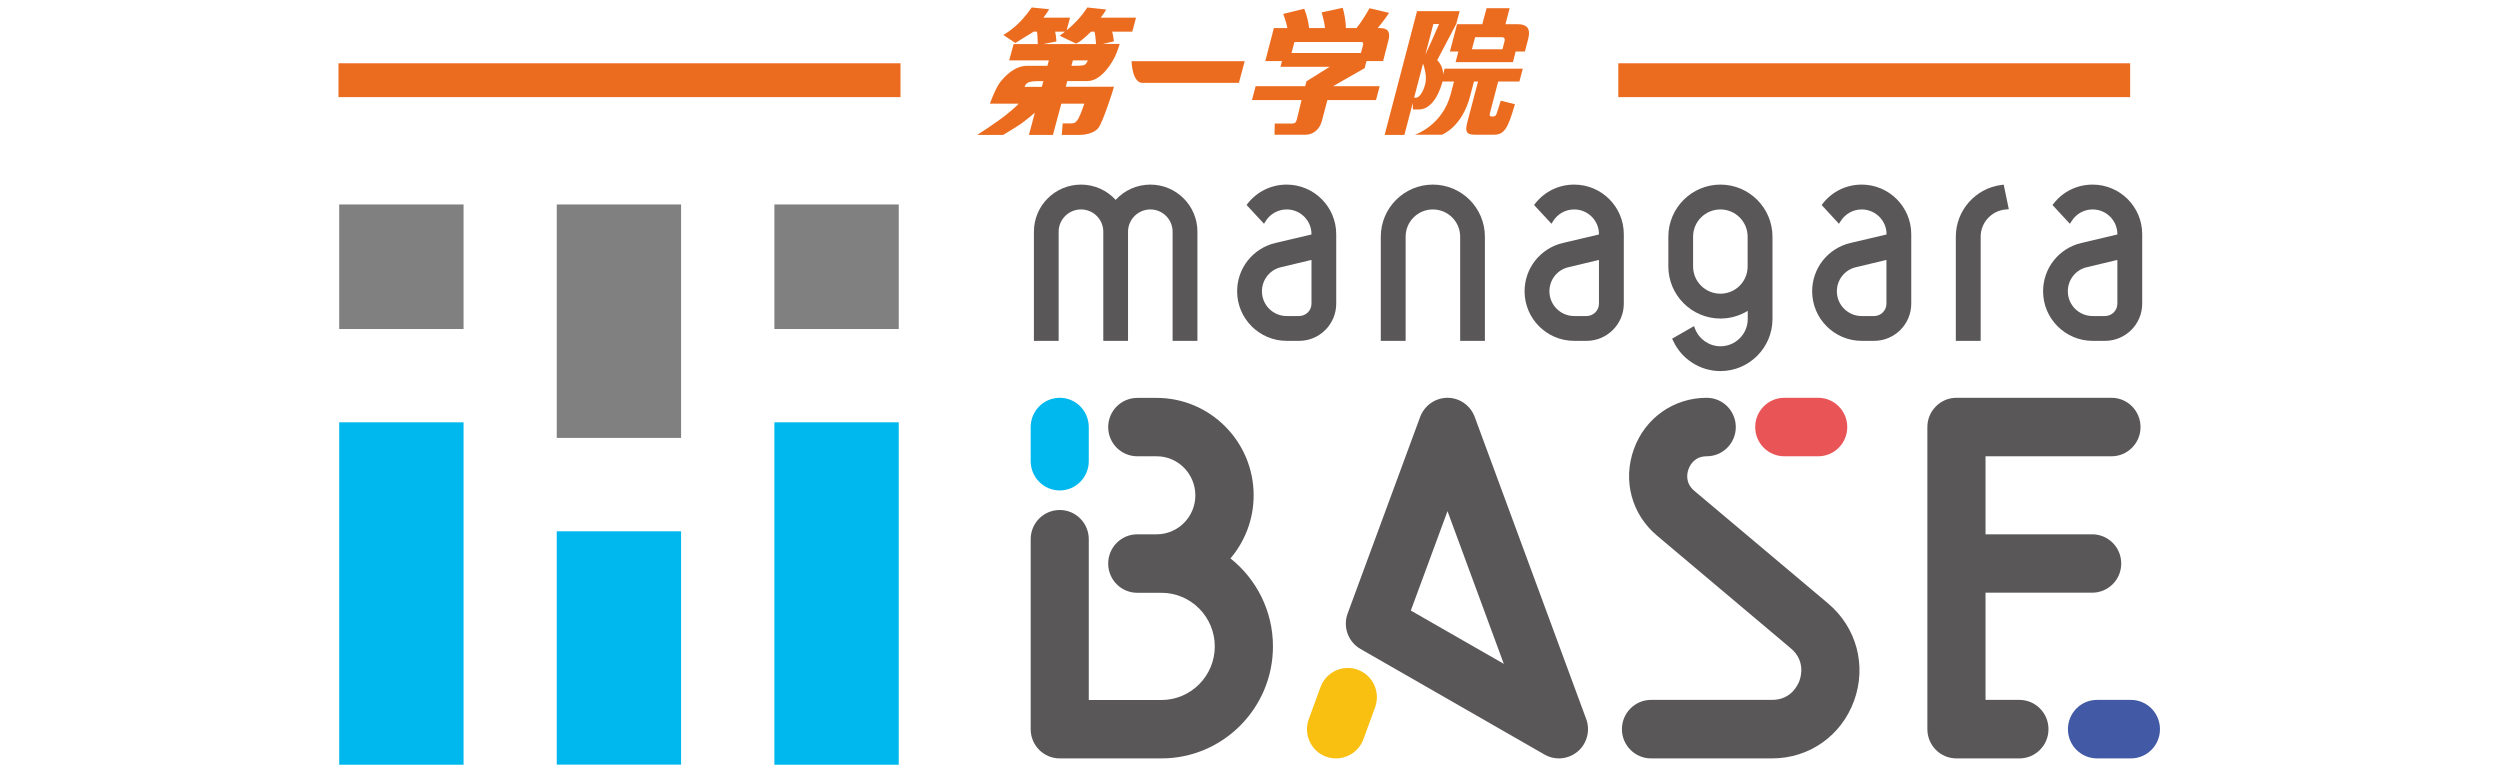 <?xml version="1.0" encoding="UTF-8"?>
<svg xmlns="http://www.w3.org/2000/svg" xmlns:xlink="http://www.w3.org/1999/xlink" width="94px" height="29px" viewBox="0 0 93 29" version="1.1">
<g id="surface1">
<path style=" stroke:none;fill-rule:nonzero;fill:rgb(50.196%,50.196%,50.196%);fill-opacity:1;" d="M 12.254 7.688 L 16.93 7.688 L 16.93 12.371 L 12.254 12.371 Z M 12.254 7.688 "/>
<path style=" stroke:none;fill-rule:nonzero;fill:rgb(50.196%,50.196%,50.196%);fill-opacity:1;" d="M 20.434 7.688 L 25.109 7.688 L 25.109 16.465 L 20.434 16.465 Z M 20.434 7.688 "/>
<path style=" stroke:none;fill-rule:nonzero;fill:rgb(50.196%,50.196%,50.196%);fill-opacity:1;" d="M 28.617 7.688 L 33.293 7.688 L 33.293 12.371 L 28.617 12.371 Z M 28.617 7.688 "/>
<path style=" stroke:none;fill-rule:nonzero;fill:rgb(0%,72.157%,93.333%);fill-opacity:1;" d="M 12.254 15.879 L 16.93 15.879 L 16.93 28.754 L 12.254 28.754 Z M 12.254 15.879 "/>
<path style=" stroke:none;fill-rule:nonzero;fill:rgb(0%,72.157%,93.333%);fill-opacity:1;" d="M 20.434 19.977 L 25.109 19.977 L 25.109 28.75 L 20.434 28.75 Z M 20.434 19.977 "/>
<path style=" stroke:none;fill-rule:nonzero;fill:rgb(0%,72.157%,93.333%);fill-opacity:1;" d="M 28.617 15.879 L 33.293 15.879 L 33.293 28.754 L 28.617 28.754 Z M 28.617 15.879 "/>
<path style=" stroke:none;fill-rule:nonzero;fill:rgb(34.902%,34.118%,34.118%);fill-opacity:1;" d="M 47.879 6.941 C 47.309 6.941 46.777 7.195 46.418 7.645 L 46.371 7.707 L 47.027 8.414 L 47.09 8.312 C 47.262 8.039 47.559 7.875 47.879 7.875 C 48.395 7.875 48.812 8.289 48.812 8.805 L 48.812 8.816 L 47.449 9.137 C 46.605 9.34 46.016 10.086 46.016 10.953 C 46.016 11.98 46.852 12.816 47.879 12.816 L 48.348 12.816 C 49.117 12.816 49.742 12.188 49.742 11.418 L 49.742 8.805 C 49.742 7.777 48.906 6.941 47.879 6.941 M 48.812 9.773 L 48.812 11.418 C 48.812 11.676 48.602 11.883 48.344 11.883 L 47.879 11.883 C 47.363 11.883 46.949 11.465 46.949 10.953 C 46.949 10.52 47.242 10.145 47.664 10.047 Z M 48.812 9.773 "/>
<path style=" stroke:none;fill-rule:nonzero;fill:rgb(34.902%,34.118%,34.118%);fill-opacity:1;" d="M 58.688 6.941 C 58.117 6.941 57.586 7.195 57.23 7.645 L 57.18 7.707 L 57.836 8.414 L 57.898 8.312 C 58.07 8.039 58.367 7.875 58.688 7.875 C 59.203 7.875 59.621 8.289 59.621 8.805 L 59.621 8.816 L 58.258 9.137 C 57.414 9.34 56.824 10.086 56.824 10.953 C 56.824 11.98 57.66 12.816 58.688 12.816 L 59.156 12.816 C 59.926 12.816 60.555 12.188 60.555 11.418 L 60.555 8.805 C 60.555 7.777 59.719 6.941 58.691 6.941 M 59.621 9.773 L 59.621 11.418 C 59.621 11.676 59.41 11.883 59.156 11.883 L 58.688 11.883 C 58.176 11.883 57.758 11.465 57.758 10.953 C 57.758 10.52 58.051 10.145 58.473 10.047 Z M 59.621 9.773 "/>
<path style=" stroke:none;fill-rule:nonzero;fill:rgb(34.902%,34.118%,34.118%);fill-opacity:1;" d="M 78.184 6.941 C 77.609 6.941 77.078 7.195 76.723 7.645 L 76.672 7.707 L 77.328 8.414 L 77.395 8.312 C 77.566 8.039 77.859 7.875 78.184 7.875 C 78.695 7.875 79.113 8.289 79.113 8.805 L 79.113 8.816 L 77.754 9.137 C 76.906 9.34 76.32 10.086 76.32 10.953 C 76.32 11.98 77.156 12.816 78.184 12.816 L 78.648 12.816 C 79.422 12.816 80.047 12.188 80.047 11.418 L 80.047 8.805 C 80.047 7.777 79.211 6.941 78.184 6.941 M 79.113 9.773 L 79.113 11.418 C 79.113 11.676 78.902 11.883 78.648 11.883 L 78.18 11.883 C 77.668 11.883 77.25 11.465 77.25 10.953 C 77.25 10.52 77.543 10.145 77.965 10.047 Z M 79.113 9.773 "/>
<path style=" stroke:none;fill-rule:nonzero;fill:rgb(34.902%,34.118%,34.118%);fill-opacity:1;" d="M 69.5 6.941 C 68.93 6.941 68.398 7.195 68.043 7.645 L 67.992 7.707 L 68.645 8.414 L 68.711 8.312 C 68.883 8.039 69.18 7.875 69.5 7.875 C 70.012 7.875 70.434 8.289 70.434 8.805 L 70.434 8.816 L 69.07 9.137 C 68.227 9.34 67.637 10.086 67.637 10.953 C 67.637 11.98 68.473 12.816 69.5 12.816 L 69.965 12.816 C 70.738 12.816 71.363 12.188 71.363 11.418 L 71.363 8.805 C 71.363 7.777 70.527 6.941 69.5 6.941 M 70.43 9.773 L 70.43 11.418 C 70.43 11.676 70.223 11.883 69.965 11.883 L 69.496 11.883 C 68.984 11.883 68.566 11.465 68.566 10.953 C 68.566 10.52 68.863 10.145 69.281 10.047 Z M 70.43 9.773 "/>
<path style=" stroke:none;fill-rule:nonzero;fill:rgb(34.902%,34.118%,34.118%);fill-opacity:1;" d="M 42.754 6.941 C 42.254 6.941 41.785 7.148 41.449 7.516 C 41.113 7.148 40.645 6.941 40.145 6.941 C 39.168 6.941 38.375 7.734 38.375 8.711 L 38.375 12.816 L 39.305 12.816 L 39.305 8.711 C 39.305 8.25 39.684 7.875 40.145 7.875 C 40.609 7.875 40.984 8.25 40.984 8.711 L 40.984 12.816 L 41.914 12.816 L 41.914 8.711 C 41.914 8.25 42.293 7.875 42.754 7.875 C 43.215 7.875 43.59 8.25 43.59 8.711 L 43.59 12.816 L 44.523 12.816 L 44.523 8.711 C 44.523 7.734 43.73 6.941 42.754 6.941 "/>
<path style=" stroke:none;fill-rule:nonzero;fill:rgb(34.902%,34.118%,34.118%);fill-opacity:1;" d="M 74.754 6.953 C 73.777 7.078 73.039 7.914 73.039 8.898 L 73.039 12.816 L 73.973 12.816 L 73.973 8.898 C 73.973 8.363 74.391 7.914 74.926 7.875 L 75.031 7.867 L 74.84 6.945 Z M 74.754 6.953 "/>
<path style=" stroke:none;fill-rule:nonzero;fill:rgb(34.902%,34.118%,34.118%);fill-opacity:1;" d="M 53.375 6.941 C 52.297 6.941 51.418 7.82 51.418 8.898 L 51.418 12.816 L 52.352 12.816 L 52.352 8.898 C 52.352 8.332 52.812 7.875 53.375 7.875 C 53.941 7.875 54.402 8.332 54.402 8.898 L 54.402 12.816 L 55.332 12.816 L 55.332 8.898 C 55.332 7.82 54.457 6.941 53.375 6.941 "/>
<path style=" stroke:none;fill-rule:nonzero;fill:rgb(34.902%,34.118%,34.118%);fill-opacity:1;" d="M 66.145 8.898 C 66.145 7.82 65.27 6.941 64.188 6.941 C 63.109 6.941 62.23 7.82 62.23 8.898 L 62.23 10.02 C 62.23 11.098 63.109 11.977 64.188 11.977 C 64.562 11.977 64.914 11.871 65.215 11.688 L 65.215 11.996 C 65.215 12.562 64.754 13.02 64.188 13.02 C 63.77 13.02 63.387 12.758 63.234 12.363 L 63.195 12.262 L 62.371 12.734 L 62.41 12.812 C 62.727 13.504 63.426 13.953 64.188 13.953 C 65.266 13.953 66.145 13.074 66.145 11.996 Z M 65.211 9.43 L 65.211 10.02 C 65.211 10.586 64.754 11.043 64.188 11.043 C 63.621 11.043 63.16 10.586 63.16 10.02 L 63.16 8.898 C 63.16 8.332 63.621 7.875 64.188 7.875 C 64.75 7.875 65.211 8.332 65.211 8.898 Z M 65.211 9.43 "/>
<path style=" stroke:none;fill-rule:nonzero;fill:rgb(34.902%,34.118%,34.118%);fill-opacity:1;" d="M 54.949 15.676 C 54.789 15.246 54.383 14.957 53.926 14.957 C 53.469 14.957 53.059 15.246 52.898 15.676 L 50.172 23.066 C 49.984 23.57 50.191 24.137 50.656 24.402 L 57.574 28.371 C 57.742 28.469 57.93 28.516 58.113 28.516 C 58.367 28.516 58.621 28.426 58.824 28.254 C 59.172 27.957 59.301 27.469 59.141 27.035 Z M 52.547 22.957 L 53.926 19.219 L 56.043 24.961 Z M 52.547 22.957 "/>
<path style=" stroke:none;fill-rule:nonzero;fill:rgb(34.902%,34.118%,34.118%);fill-opacity:1;" d="M 45.766 20.996 C 46.309 20.355 46.637 19.527 46.637 18.625 C 46.637 16.602 45 14.961 42.992 14.961 L 42.262 14.961 C 41.66 14.961 41.168 15.449 41.168 16.059 C 41.168 16.668 41.66 17.156 42.262 17.156 L 42.992 17.156 C 43.793 17.156 44.445 17.816 44.445 18.625 C 44.445 19.434 43.793 20.09 42.992 20.09 L 42.262 20.09 C 41.656 20.09 41.168 20.582 41.168 21.191 C 41.168 21.797 41.656 22.289 42.262 22.289 L 43.172 22.289 C 44.277 22.289 45.176 23.195 45.176 24.305 C 45.176 25.414 44.277 26.32 43.172 26.32 L 40.438 26.32 L 40.438 20.273 C 40.438 19.668 39.949 19.176 39.348 19.176 C 38.742 19.176 38.254 19.664 38.254 20.273 L 38.254 27.418 C 38.254 28.027 38.742 28.516 39.348 28.516 L 43.172 28.516 C 45.484 28.516 47.363 26.625 47.363 24.305 C 47.363 22.965 46.738 21.77 45.766 20.996 "/>
<path style=" stroke:none;fill-rule:nonzero;fill:rgb(0%,72.157%,93.333%);fill-opacity:1;" d="M 39.348 18.441 C 39.949 18.441 40.438 17.945 40.438 17.34 L 40.438 16.059 C 40.438 15.449 39.949 14.957 39.348 14.957 C 38.742 14.957 38.254 15.449 38.254 16.059 L 38.254 17.34 C 38.254 17.945 38.742 18.441 39.348 18.441 "/>
<path style=" stroke:none;fill-rule:nonzero;fill:rgb(34.902%,34.118%,34.118%);fill-opacity:1;" d="M 68.238 22.691 L 63.203 18.453 C 62.852 18.156 62.934 17.785 62.988 17.641 C 63.039 17.496 63.211 17.156 63.672 17.156 C 64.277 17.156 64.766 16.664 64.766 16.059 C 64.766 15.449 64.277 14.957 63.672 14.957 C 62.434 14.957 61.355 15.715 60.934 16.887 C 60.508 18.062 60.848 19.336 61.801 20.137 L 66.832 24.375 C 67.379 24.832 67.223 25.422 67.16 25.594 C 67.098 25.762 66.84 26.316 66.129 26.316 L 61.578 26.316 C 60.977 26.316 60.484 26.809 60.484 27.418 C 60.484 28.023 60.977 28.516 61.578 28.516 L 66.129 28.516 C 67.527 28.516 68.738 27.664 69.215 26.344 C 69.691 25.027 69.309 23.594 68.238 22.691 "/>
<path style=" stroke:none;fill-rule:nonzero;fill:rgb(91.373%,32.941%,34.118%);fill-opacity:1;" d="M 66.59 17.156 L 67.863 17.156 C 68.469 17.156 68.957 16.664 68.957 16.059 C 68.957 15.449 68.469 14.957 67.863 14.957 L 66.59 14.957 C 65.984 14.957 65.496 15.449 65.496 16.059 C 65.496 16.664 65.984 17.156 66.59 17.156 "/>
<path style=" stroke:none;fill-rule:nonzero;fill:rgb(34.902%,34.118%,34.118%);fill-opacity:1;" d="M 75.43 26.316 L 74.156 26.316 L 74.156 22.285 L 78.164 22.285 C 78.77 22.285 79.258 21.797 79.258 21.188 C 79.258 20.578 78.77 20.09 78.164 20.09 L 74.156 20.09 L 74.156 17.156 L 78.895 17.156 C 79.496 17.156 79.984 16.664 79.984 16.059 C 79.984 15.449 79.496 14.957 78.895 14.957 L 73.062 14.957 C 72.77 14.957 72.492 15.074 72.289 15.281 C 72.082 15.488 71.969 15.766 71.969 16.059 L 71.969 27.418 C 71.969 27.707 72.082 27.988 72.289 28.195 C 72.492 28.402 72.773 28.516 73.062 28.516 L 75.43 28.516 C 76.035 28.516 76.523 28.023 76.523 27.418 C 76.523 26.809 76.035 26.316 75.43 26.316 "/>
<path style=" stroke:none;fill-rule:nonzero;fill:rgb(25.882%,35.294%,65.098%);fill-opacity:1;" d="M 79.621 26.316 L 78.348 26.316 C 77.742 26.316 77.254 26.809 77.254 27.418 C 77.254 28.023 77.742 28.516 78.348 28.516 L 79.621 28.516 C 80.227 28.516 80.715 28.023 80.715 27.418 C 80.715 26.809 80.227 26.316 79.621 26.316 "/>
<path style=" stroke:none;fill-rule:nonzero;fill:rgb(97.647%,74.902%,6.667%);fill-opacity:1;" d="M 50.559 25.184 C 49.992 24.973 49.363 25.262 49.152 25.832 L 48.711 27.035 C 48.5 27.605 48.789 28.238 49.355 28.449 C 49.48 28.496 49.609 28.516 49.734 28.516 C 50.18 28.516 50.598 28.242 50.762 27.801 L 51.203 26.598 C 51.414 26.027 51.125 25.395 50.559 25.184 "/>
<path style=" stroke:none;fill-rule:nonzero;fill:rgb(92.549%,42.353%,12.157%);fill-opacity:1;" d="M 12.227 2.379 L 33.359 2.379 L 33.359 3.652 L 12.227 3.652 Z M 12.227 2.379 "/>
<path style=" stroke:none;fill-rule:nonzero;fill:rgb(92.549%,42.353%,12.157%);fill-opacity:1;" d="M 60.348 2.379 L 79.594 2.379 L 79.594 3.652 L 60.348 3.652 Z M 60.348 2.379 "/>
<path style=" stroke:none;fill-rule:nonzero;fill:rgb(92.549%,42.353%,12.157%);fill-opacity:1;" d="M 50.75 1.691 C 50.73 1.762 50.672 1.992 50.672 1.992 L 48.062 1.992 L 48.172 1.578 L 50.668 1.578 C 50.746 1.578 50.77 1.621 50.75 1.691 M 47.398 1.055 L 47.074 2.297 L 47.703 2.297 L 47.645 2.512 L 49.496 2.512 L 48.625 3.055 L 48.574 3.242 L 46.711 3.242 L 46.574 3.762 L 48.438 3.762 L 48.27 4.457 C 48.223 4.637 48.176 4.645 48.051 4.645 L 47.43 4.645 L 47.422 5.066 L 48.586 5.066 C 48.887 5.066 49.121 4.855 49.203 4.547 L 49.41 3.762 L 51.238 3.762 L 51.375 3.242 L 49.621 3.242 L 50.812 2.562 L 50.879 2.297 L 51.504 2.297 C 51.504 2.297 51.637 1.785 51.707 1.512 C 51.777 1.238 51.719 1.055 51.379 1.055 L 51.301 1.055 C 51.504 0.82 51.688 0.547 51.73 0.484 L 50.992 0.309 C 50.938 0.41 50.734 0.773 50.504 1.055 L 50.105 1.055 C 50.109 0.852 50.051 0.516 49.988 0.293 L 49.195 0.465 C 49.273 0.766 49.293 0.828 49.32 1.055 L 48.723 1.055 C 48.699 0.828 48.641 0.582 48.539 0.328 L 47.75 0.523 C 47.785 0.629 47.855 0.801 47.906 1.055 Z M 47.398 1.055 "/>
<path style=" stroke:none;fill-rule:nonzero;fill:rgb(92.549%,42.353%,12.157%);fill-opacity:1;" d="M 55.992 1.852 L 54.844 1.852 L 54.965 1.398 L 55.977 1.398 C 56.051 1.398 56.094 1.453 56.074 1.535 C 56.051 1.617 55.992 1.852 55.992 1.852 M 54.172 3.066 C 54.172 3.066 54.23 2.84 54.051 3.523 C 53.738 4.73 52.699 5.066 52.699 5.066 L 53.715 5.066 C 53.715 5.066 54.473 4.789 54.777 3.613 C 54.992 2.793 54.922 3.066 54.922 3.066 L 55.074 3.066 L 54.676 4.578 C 54.594 4.902 54.59 5.066 54.953 5.066 L 55.664 5.066 C 56.059 5.066 56.199 4.836 56.461 3.918 L 55.93 3.785 C 55.895 3.898 55.855 4.031 55.785 4.238 C 55.77 4.289 55.734 4.379 55.66 4.379 L 55.582 4.379 C 55.488 4.379 55.512 4.293 55.523 4.246 L 55.832 3.066 L 56.629 3.066 L 56.758 2.582 L 53.816 2.582 L 53.758 2.812 C 53.777 2.48 53.539 2.262 53.539 2.262 L 54.254 0.902 L 54.383 0.418 L 52.781 0.418 L 51.562 5.074 L 52.305 5.074 L 53.395 0.902 L 53.609 0.902 C 53.609 0.902 53.102 2.082 52.969 2.297 C 53.082 2.562 53.129 2.844 53.109 3.043 C 53.082 3.301 52.906 3.672 52.746 3.672 L 52.613 3.672 L 52.625 4.117 L 52.852 4.117 C 53.422 4.113 53.684 3.289 53.738 3.066 Z M 56.836 1.938 C 56.836 1.938 56.852 1.883 56.961 1.461 C 57.07 1.039 56.875 0.91 56.57 0.91 L 56.105 0.91 L 56.262 0.309 L 55.395 0.309 L 55.234 0.91 L 54.285 0.91 L 54.016 1.938 L 54.336 1.938 L 54.23 2.336 L 56.387 2.336 L 56.488 1.938 L 56.84 1.938 Z M 56.836 1.938 "/>
<path style=" stroke:none;fill-rule:nonzero;fill:rgb(92.549%,42.353%,12.157%);fill-opacity:1;" d="M 46.301 2.301 L 46.082 3.117 L 42.461 3.117 C 42.062 3.117 42.047 2.301 42.047 2.301 Z M 46.301 2.301 "/>
<path style=" stroke:none;fill-rule:nonzero;fill:rgb(92.549%,42.353%,12.157%);fill-opacity:1;" d="M 42.219 0.664 L 40.887 0.664 C 40.977 0.547 41.031 0.469 41.094 0.359 L 40.383 0.281 C 40.176 0.605 39.906 0.895 39.605 1.141 L 39.734 0.664 L 38.73 0.664 C 38.84 0.523 38.875 0.469 38.949 0.348 L 38.293 0.281 C 37.863 0.898 37.5 1.148 37.227 1.316 L 37.68 1.617 C 38.051 1.375 38.309 1.238 38.359 1.191 L 38.492 1.191 C 38.508 1.301 38.516 1.477 38.52 1.656 L 37.613 1.656 L 37.445 2.27 L 38.938 2.27 L 38.883 2.473 L 38.129 2.473 C 37.656 2.473 37.297 2.848 37.109 3.086 C 36.926 3.324 36.719 3.898 36.719 3.898 L 37.801 3.898 C 37.801 3.898 37.73 3.996 37.332 4.316 C 36.934 4.633 36.242 5.074 36.242 5.074 L 37.219 5.074 C 37.938 4.633 37.859 4.688 38.273 4.355 C 38.324 4.312 38.371 4.273 38.41 4.238 L 38.188 5.074 L 38.441 5.074 C 38.441 5.074 39.09 5.074 39.09 5.074 L 39.406 3.898 L 40.27 3.898 C 40.031 4.594 39.969 4.648 39.723 4.641 L 39.457 4.641 L 39.422 5.074 L 40.051 5.074 C 40.25 5.074 40.609 5.039 40.797 4.812 C 40.973 4.586 41.352 3.395 41.387 3.262 L 39.574 3.262 L 39.629 3.047 L 40.387 3.047 C 40.949 3.047 41.359 2.266 41.43 2.113 C 41.504 1.961 41.602 1.652 41.602 1.652 L 40.965 1.652 L 41.383 1.555 C 41.375 1.453 41.336 1.242 41.316 1.191 L 42.074 1.191 L 42.215 0.66 Z M 38.02 3.266 C 38.02 3.266 38.027 3.254 38.059 3.195 C 38.105 3.105 38.223 3.051 38.523 3.051 L 38.73 3.051 L 38.672 3.266 Z M 40.344 2.379 C 40.289 2.465 40.203 2.473 39.898 2.473 L 39.785 2.473 L 39.84 2.27 L 40.406 2.27 C 40.406 2.27 40.398 2.293 40.344 2.379 M 38.734 1.656 L 39.223 1.559 C 39.199 1.375 39.215 1.383 39.172 1.191 L 39.543 1.191 C 39.477 1.246 39.41 1.293 39.344 1.344 L 39.957 1.637 C 40.113 1.574 40.246 1.453 40.523 1.191 L 40.656 1.191 C 40.691 1.363 40.703 1.555 40.711 1.656 Z M 38.734 1.656 "/>
</g>
</svg>
